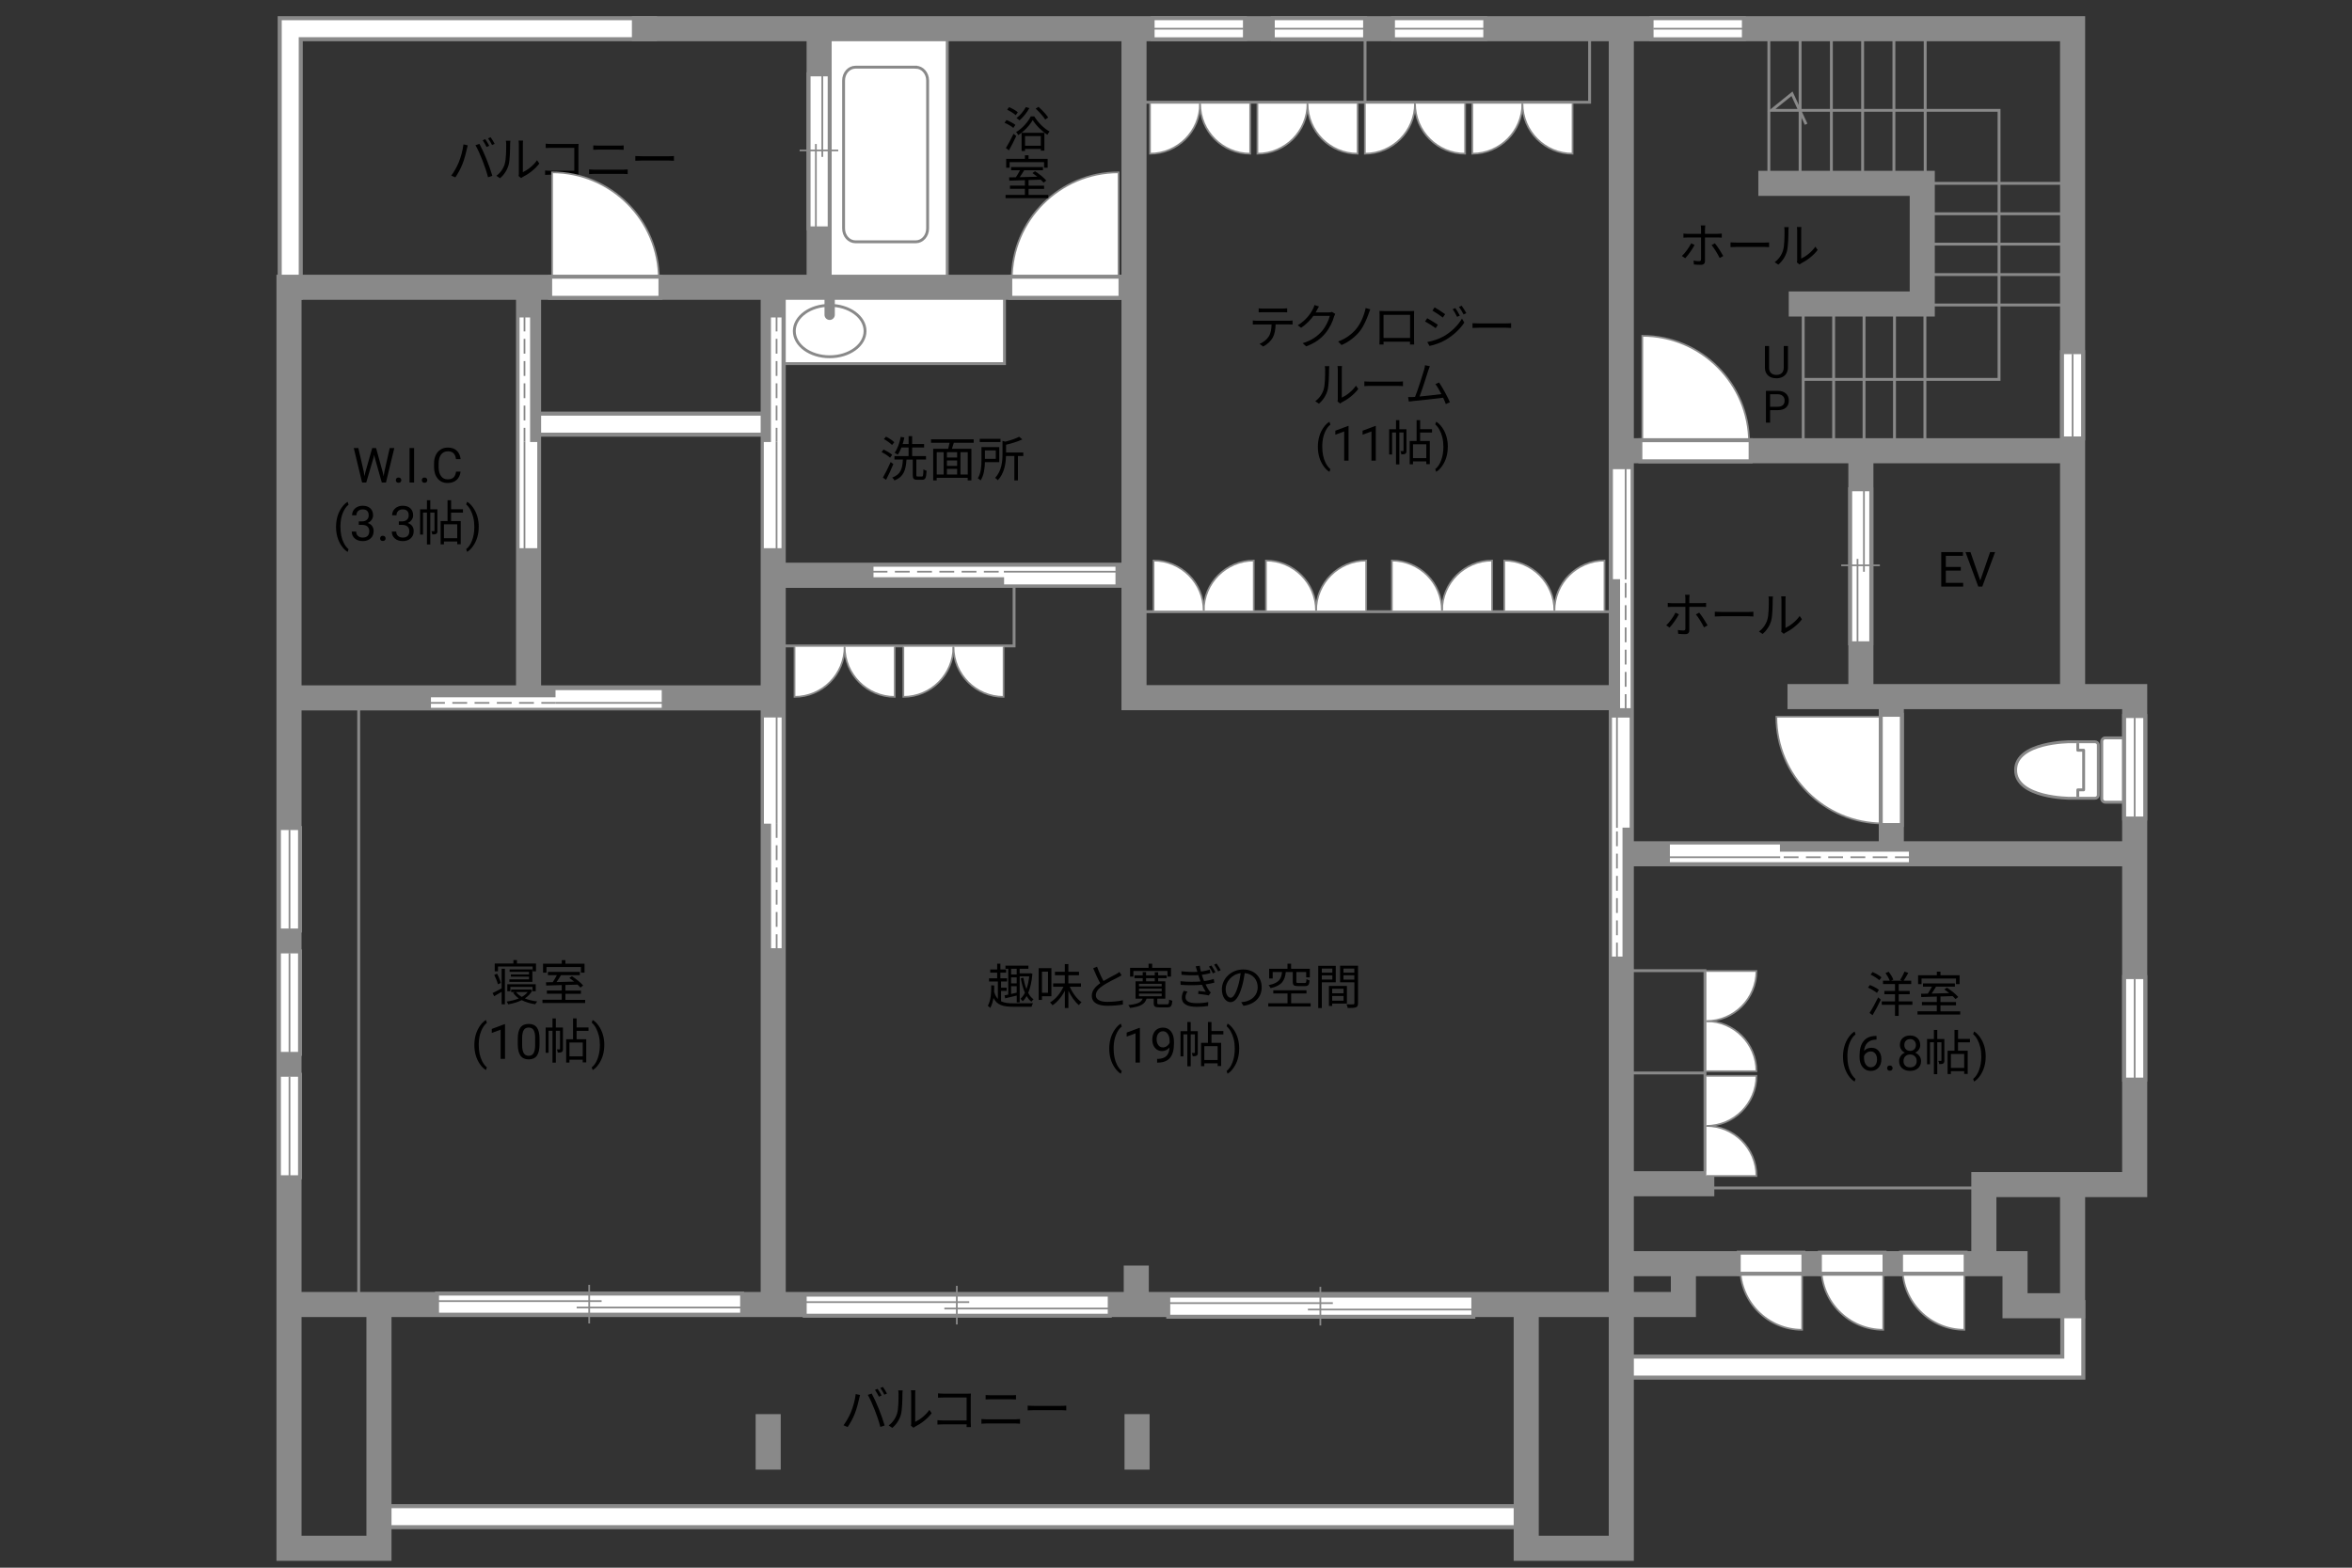 <?xml version="1.0" encoding="UTF-8"?>
<svg id="adrama-K" xmlns="http://www.w3.org/2000/svg" viewBox="0 0 630 420">
  <rect x="0" y="0" width="630" height="420" fill="#333333" stroke="none"/>
  <defs>
    <style>
      .cls-1, .cls-2, .cls-3, .cls-4, .cls-5, .cls-6, .cls-7, .cls-8, .cls-9, .cls-10 {
        fill: none;
      }

      .cls-11, .cls-12 {
        fill: #fff;
      }

      .cls-13, .cls-14 {
        fill: #898989;
      }

      .cls-2 {
        stroke-width: 6.72px;
      }

      .cls-2, .cls-3, .cls-4, .cls-5, .cls-6, .cls-7, .cls-8, .cls-12, .cls-14 {
        stroke: #898989;
      }

      .cls-2, .cls-4, .cls-5, .cls-7, .cls-9, .cls-10 {
        stroke-linecap: square;
      }

      .cls-3, .cls-4, .cls-7 {
        stroke-width: .77px;
      }

      .cls-5 {
        stroke-width: .77px;
      }

      .cls-6, .cls-8, .cls-12, .cls-14 {
        stroke-width: .46px;
      }

      .cls-7 {
        stroke-linejoin: round;
      }

      .cls-8 {
        stroke-dasharray: 0 0 3.97 1.99;
      }

      .cls-9 {
        stroke-width: 4.55px;
      }

      .cls-9, .cls-10 {
        stroke: #fff;
      }

      .cls-10 {
        stroke-width: 4.59px;
      }
    </style>
  </defs>
  <polyline class="cls-2" points="436.65 366.26 555.22 366.26 555.22 351.66"/>
  <polyline class="cls-9" points="436.65 366.26 555.22 366.26 555.22 351.66"/>
  <line class="cls-2" x1="103.32" y1="406.33" x2="407.11" y2="406.33"/>
  <line class="cls-9" x1="103.32" y1="406.33" x2="407.11" y2="406.33"/>
  <line class="cls-2" x1="204.74" y1="113.63" x2="143.28" y2="113.63"/>
  <line class="cls-9" x1="204.74" y1="113.63" x2="143.28" y2="113.63"/>
  <polyline class="cls-2" points="77.74 76.96 77.74 7.69 172.62 7.69"/>
  <polyline class="cls-9" points="77.74 76.96 77.74 7.69 172.62 7.69"/>
  <polyline class="cls-5" points="483.4 101.64 535.46 101.64 535.46 29.56 474.5 29.56 480 25.12 483.62 32.93"/>
  <line class="cls-5" x1="553.46" y1="49.12" x2="516.11" y2="49.12"/>
  <line class="cls-5" x1="553.46" y1="57.27" x2="516.11" y2="57.27"/>
  <line class="cls-5" x1="553.46" y1="65.41" x2="516.11" y2="65.41"/>
  <line class="cls-5" x1="553.46" y1="73.56" x2="516.11" y2="73.56"/>
  <line class="cls-5" x1="553.46" y1="81.71" x2="516.11" y2="81.71"/>
  <line class="cls-5" x1="515.6" y1="83.41" x2="515.6" y2="119.06"/>
  <line class="cls-5" x1="507.45" y1="83.41" x2="507.45" y2="119.06"/>
  <line class="cls-5" x1="499.3" y1="83.41" x2="499.3" y2="119.06"/>
  <line class="cls-5" x1="491.15" y1="83.41" x2="491.15" y2="119.06"/>
  <line class="cls-5" x1="483" y1="83.41" x2="483" y2="119.06"/>
  <line class="cls-5" x1="473.8" y1="9.28" x2="473.8" y2="48.44"/>
  <line class="cls-5" x1="482.17" y1="9.28" x2="482.17" y2="48.44"/>
  <line class="cls-5" x1="490.55" y1="9.28" x2="490.55" y2="48.44"/>
  <line class="cls-5" x1="498.92" y1="9.28" x2="498.92" y2="48.44"/>
  <line class="cls-5" x1="507.3" y1="9.28" x2="507.3" y2="48.44"/>
  <line class="cls-5" x1="515.68" y1="9.28" x2="515.68" y2="48.44"/>
  <line class="cls-5" x1="365.64" y1="10.86" x2="365.64" y2="27.16"/>
  <rect class="cls-5" x="302.87" y="9.73" width="122.92" height="17.66"/>
  <rect class="cls-5" x="304.91" y="163.88" width="129.03" height="22.07"/>
  <rect class="cls-5" x="207.45" y="157.09" width="64.18" height="15.96"/>
  <rect class="cls-5" x="76.73" y="186.97" width="19.35" height="161.97"/>
  <line class="cls-5" x1="435.86" y1="287.46" x2="456.46" y2="287.46"/>
  <rect class="cls-5" x="435.18" y="260.05" width="21.51" height="55.23"/>
  <rect class="cls-5" x="435.86" y="318.27" width="94.4" height="20.15"/>
  <g>
    <path d="m502.75,266.01c-.52-.44-1.55-1.04-2.39-1.42l.52-.7c.83.33,1.88.88,2.4,1.31l-.53.81Zm-1.98,5.36c.66-1,1.6-2.69,2.31-4.16l.71.61c-.64,1.37-1.5,2.98-2.21,4.17l-.82-.62Zm.81-10.95c.83.35,1.86.94,2.38,1.42l-.57.77c-.49-.47-1.51-1.11-2.34-1.5l.53-.69Zm10.66,8.78h-3.67v2.98h-.98v-2.98h-3.55v-.92h3.55v-1.91h-2.85v-.88h2.85v-1.85h-3.22v-.91h1.81c-.22-.58-.69-1.43-1.13-2.04l.86-.35c.49.64,1.03,1.52,1.23,2.11l-.62.29h2.98l-.53-.2c.39-.61.9-1.56,1.17-2.24l1.01.34c-.39.73-.86,1.53-1.25,2.09h2.03v.91h-3.35v1.85h2.95v.88h-2.95v1.91h3.67v.92Z"/>
    <path d="m525.06,270.93v.87h-11.44v-.87h5.17v-1.62h-3.99v-.86h3.99v-1.46c-1.57.05-3.03.09-4.17.13l-.05-.88c.53-.01,1.14-.01,1.81-.03.38-.56.79-1.27,1.1-1.88h-2.39v-.86h8.54v.86h-5.04c-.36.61-.79,1.29-1.2,1.86,1.46-.04,3.09-.08,4.72-.13-.43-.35-.88-.69-1.3-.97l.69-.48c1.09.69,2.41,1.74,3.02,2.5l-.73.55c-.2-.23-.46-.51-.77-.79-1.08.04-2.18.08-3.25.1v1.5h4.16v.86h-4.16v1.62h5.29Zm-10.36-7.27h-.92v-2.39h5.02v-.96h.97v.96h5.12v2.39h-.96v-1.5h-9.23v1.5Z"/>
    <path d="m493.66,283.03c0-.96.13-1.87.38-2.75.26-.88.64-1.68,1.15-2.4.51-.72,1.03-1.23,1.58-1.52l.24.77c-.62.47-1.12,1.2-1.52,2.17-.4.97-.61,2.06-.65,3.27v.54c0,1.63.29,3.05.89,4.25.36.72.79,1.28,1.28,1.69l-.24.72c-.56-.31-1.1-.84-1.61-1.57-1-1.44-1.5-3.16-1.5-5.16Z"/>
    <path d="m502.64,277.53v1h-.22c-.91.02-1.64.29-2.18.81-.54.52-.85,1.26-.94,2.21.49-.56,1.15-.84,1.99-.84s1.45.28,1.93.85c.48.57.72,1.3.72,2.2,0,.95-.26,1.71-.78,2.29s-1.21.86-2.09.86-1.6-.34-2.15-1.02c-.55-.68-.83-1.55-.83-2.62v-.45c0-1.7.36-3,1.09-3.9s1.81-1.36,3.24-1.38h.21Zm-1.54,4.16c-.4,0-.77.12-1.11.36-.34.24-.57.54-.7.91v.43c0,.76.17,1.38.51,1.84.34.47.77.7,1.28.7s.95-.19,1.25-.58c.3-.39.45-.9.45-1.53s-.15-1.15-.46-1.54c-.31-.39-.71-.59-1.22-.59Z"/>
    <path d="m505.48,286.17c0-.2.06-.37.18-.51.12-.13.3-.2.54-.2s.42.07.55.2c.12.14.19.3.19.51s-.06.36-.19.49c-.12.13-.31.2-.55.2s-.42-.07-.54-.2c-.12-.13-.18-.29-.18-.49Z"/>
    <path d="m514.36,279.95c0,.46-.12.87-.37,1.23-.24.36-.57.64-.99.84.48.21.86.51,1.15.91.28.4.42.85.42,1.35,0,.8-.27,1.44-.81,1.91-.54.47-1.25.71-2.13.71s-1.6-.24-2.14-.71c-.54-.48-.8-1.11-.8-1.91,0-.5.14-.95.41-1.35.27-.4.65-.71,1.13-.91-.41-.2-.73-.48-.97-.84-.24-.36-.36-.77-.36-1.22,0-.78.25-1.4.75-1.85s1.16-.69,1.97-.69,1.47.23,1.97.69c.5.46.75,1.07.75,1.85Zm-.96,4.31c0-.52-.16-.94-.49-1.26-.33-.33-.76-.49-1.29-.49s-.95.16-1.27.48c-.32.32-.48.75-.48,1.27s.16.94.47,1.24c.31.3.74.45,1.3.45s.98-.15,1.29-.45c.31-.3.47-.71.47-1.24Zm-1.76-5.88c-.46,0-.83.14-1.12.43s-.43.67-.43,1.16.14.85.42,1.14.66.43,1.13.43.84-.14,1.13-.43.42-.67.42-1.14-.15-.85-.44-1.15c-.29-.3-.66-.44-1.11-.44Z"/>
    <path d="m520.82,284.1c0,.39-.05.65-.3.81-.25.16-.58.18-1.08.18-.03-.25-.13-.62-.25-.87.35.01.61.01.71,0,.1,0,.13-.03.13-.13v-4.86h-1.12v8.55h-.9v-8.55h-1.05v5.9h-.78v-6.77h1.83v-2.44h.9v2.44h1.9v5.75Zm3.65-4.85v2.25h2.59v6.21h-.94v-.73h-3.56v.77h-.88v-6.25h1.85v-5.58h.95v2.42h3.19v.91h-3.19Zm1.65,3.13h-3.56v3.72h3.56v-3.72Z"/>
    <path d="m531.88,283.09c0,.94-.12,1.85-.37,2.71-.25.87-.63,1.66-1.14,2.4-.51.73-1.04,1.25-1.6,1.56l-.25-.72c.65-.5,1.18-1.27,1.57-2.33s.6-2.22.61-3.5v-.2c0-.89-.09-1.71-.28-2.48-.19-.76-.45-1.45-.78-2.05-.33-.6-.71-1.08-1.12-1.42l.25-.72c.56.31,1.09.83,1.6,1.55s.88,1.52,1.14,2.39c.25.87.38,1.8.38,2.8Z"/>
  </g>
  <g>
    <path d="m268.15,268.25c.83.43,1.92.55,3.35.55.6,0,4.43,0,5.21-.03-.16.23-.34.66-.4.95h-4.81c-2.83,0-4.42-.44-5.39-2.35-.16.95-.43,1.87-.88,2.67-.14-.2-.46-.47-.64-.56.87-1.57.95-3.77.91-5.5l.81.04c.01.55.01,1.12-.03,1.69.26.84.58,1.47,1.01,1.92v-4.67h-2.37v-.86h2.18v-1.52h-1.86v-.85h1.86v-1.55h.86v1.55h1.53v.85h-1.53v1.52h1.78v.86h-1.6v1.65h1.5v.86h-1.5v2.78Zm1.9-8.7h-.73v-.84h6.15v.84h-2.35v1.22h2.77l.16-.03.49.16c-.19,2.09-.57,3.8-1.13,5.11.39.73.86,1.31,1.42,1.72-.18.14-.44.43-.57.65-.48-.39-.9-.91-1.26-1.52-.33.57-.68,1.04-1.08,1.4-.12-.19-.39-.53-.57-.68.46-.42.85-.96,1.18-1.62-.49-1.12-.86-2.46-1.09-3.87l.68-.14c.18,1.09.46,2.13.82,3.05.35-.96.6-2.11.74-3.43h-2.55v6.97h-.79v-1.82c-1.11.27-2.21.55-3.09.74l-.18-.79c.3-.07.64-.13,1-.21v-6.9Zm2.28,0h-1.5v1.53h1.5v-1.53Zm0,2.3h-1.5v1.61h1.5v-1.61Zm0,4.1v-1.73h-1.5v2.07l1.5-.34Z"/>
    <path d="m279.1,266.9v1h-.88v-8.53h3.41v7.53h-2.52Zm0-6.59v5.66h1.62v-5.66h-1.62Zm7.45,4.06c.73,1.65,1.94,3.3,3.15,4.13-.22.18-.55.55-.7.79-1.05-.84-2.08-2.31-2.82-3.87v4.64h-.95v-4.63c-.84,1.64-2.04,3.07-3.3,3.89-.16-.23-.44-.57-.68-.75,1.44-.81,2.81-2.47,3.6-4.2h-2.76v-.92h3.13v-2.18h-2.64v-.92h2.64v-2.07h.95v2.07h2.85v.92h-2.85v2.18h3.38v.92h-3Z"/>
    <path d="m295.59,262.82c1.22-.74,2.63-1.43,3.34-1.82.38-.22.65-.39.92-.61l.57.92c-.3.18-.62.35-1,.55-.88.46-2.68,1.31-3.95,2.16-1.21.78-1.94,1.64-1.94,2.63,0,1.08,1.03,1.76,3.08,1.76,1.42,0,3.15-.18,4.16-.44v1.16c-.99.17-2.48.33-4.11.33-2.44,0-4.21-.73-4.21-2.68,0-1.34.86-2.39,2.25-3.37-.6-1.07-1.29-2.59-1.88-4l1.03-.43c.52,1.43,1.17,2.83,1.74,3.86Z"/>
    <path d="m312.57,269.08c.47,0,.55-.14.6-1.29.21.14.58.27.84.31-.1,1.46-.39,1.79-1.35,1.79h-2.11c-1.21,0-1.52-.25-1.52-1.16v-1.17h-1.91c-.47,1.43-1.57,2.11-4.43,2.48-.08-.22-.3-.6-.47-.78,2.51-.25,3.46-.71,3.85-1.7h-1.91v-4.65h1.92v-.84h-2.21v-.77h2.21v-.86h.9v.86h2.33v-.84h.91v.84h2.29v.77h-2.29v.84h1.92v4.65h-2.15v1.17c0,.3.09.34.66.34h1.91Zm-8.97-7.44h-.9v-2.35h4.95v-1.11h.97v1.11h5.04v2.35h-.94v-1.51h-9.14v1.51Zm1.49,2.61h6.08v-.68h-6.08v.68Zm0,1.31h6.08v-.69h-6.08v.69Zm0,1.34h6.08v-.7h-6.08v.7Zm1.89-3.99h2.33v-.84h-2.33v.84Z"/>
    <path d="m320.27,258.88l1.1-.14c.05.49.17,1.01.31,1.55.91-.12,1.74-.3,2.39-.52l.14.95c-.62.17-1.42.34-2.29.44.1.33.21.64.3.91.09.25.18.51.3.77,1.07-.13,1.98-.36,2.59-.56l.16.98c-.62.17-1.44.34-2.35.47.26.56.57,1.12.91,1.61.14.21.3.38.49.56l-.55.79c-.73-.19-1.94-.31-2.83-.42l.08-.78c.7.06,1.53.16,1.95.21-.39-.6-.73-1.24-1.01-1.86-1.57.14-3.71.16-5.72.01l-.05-.97c1.96.21,3.93.19,5.39.06-.09-.23-.18-.46-.26-.68-.13-.36-.23-.7-.34-1.01-1.26.09-2.86.05-4.49-.09l-.05-.95c1.56.18,3.04.23,4.28.16-.03-.1-.07-.22-.09-.32-.1-.39-.22-.79-.36-1.16Zm-2.73,8.27c0,1.07.95,1.61,2.99,1.61,1.21,0,2.16-.09,3.11-.29l-.05,1.04c-.91.14-1.92.23-3.04.23-2.55,0-3.98-.77-3.99-2.43-.01-.74.22-1.29.51-1.86l1.01.21c-.31.46-.53.9-.53,1.48Zm8.02-6.68l-.68.31c-.3-.64-.66-1.29-1.05-1.83l.65-.29c.31.43.79,1.24,1.08,1.81Zm1.42-.55l-.68.33c-.31-.62-.69-1.27-1.09-1.81l.65-.3c.31.42.82,1.21,1.12,1.78Z"/>
    <path d="m333.07,269.47l-.61-.96c.42-.04.82-.1,1.12-.17,1.66-.38,3.3-1.61,3.3-3.86,0-1.96-1.26-3.59-3.47-3.77-.17,1.21-.42,2.54-.78,3.74-.79,2.68-1.82,4.04-3.03,4.04s-2.31-1.33-2.31-3.47c0-2.82,2.51-5.29,5.68-5.29s4.98,2.15,4.98,4.78-1.79,4.55-4.88,4.95Zm-3.43-2.17c.61,0,1.3-.87,1.96-3.07.33-1.08.58-2.31.73-3.51-2.5.31-4.03,2.44-4.03,4.21,0,1.64.75,2.37,1.34,2.37Z"/>
    <path d="m351.07,268.78v.88h-11.36v-.88h5.16v-2.61h-3.81v-.87h8.89v.87h-4.11v2.61h5.23Zm-6.66-8.37c-.26,2.3-1.03,3.64-4.08,4.33-.09-.23-.34-.61-.53-.81,2.78-.55,3.39-1.62,3.61-3.52h-2.51v1.73h-.95v-2.6h4.91v-1.35h.97v1.35h5.02v2.31h-.98v-1.44h-2.63v2.57c0,.32.08.38.56.38h1.66c.38,0,.46-.14.49-1.05.18.14.58.29.83.35-.09,1.22-.36,1.53-1.24,1.53h-1.86c-1.13,0-1.4-.25-1.4-1.21v-2.57h-1.9Z"/>
    <path d="m354.06,263.18v6.89h-.96v-11.32h4.69v4.43h-3.73Zm0-3.68v1.08h2.81v-1.08h-2.81Zm2.81,2.94v-1.14h-2.81v1.14h2.81Zm-.04,6.42v.65h-.87v-5.36h4.82v4.71h-3.95Zm0-3.95v1.2h3.05v-1.2h-3.05Zm3.05,3.18v-1.26h-3.05v1.26h3.05Zm3.87.69c0,.61-.14.94-.57,1.1-.42.16-1.11.17-2.18.17-.04-.27-.2-.73-.34-.99.79.04,1.59.03,1.82.01.22,0,.3-.08.3-.31v-5.58h-3.83v-4.45h4.81v10.04Zm-3.89-9.28v1.08h2.91v-1.08h-2.91Zm2.91,2.95v-1.16h-2.91v1.16h2.91Z"/>
    <path d="m297.12,280.92c0-.96.13-1.88.38-2.75.26-.88.64-1.68,1.15-2.4.51-.72,1.03-1.23,1.58-1.52l.24.77c-.62.47-1.12,1.2-1.52,2.17-.4.97-.61,2.06-.65,3.27v.54c0,1.63.29,3.05.89,4.25.36.72.79,1.28,1.28,1.69l-.24.72c-.56-.31-1.1-.84-1.61-1.57-1-1.44-1.5-3.16-1.5-5.16Z"/>
    <path d="m305.34,284.67h-1.18v-7.83l-2.37.87v-1.07l3.36-1.26h.18v9.29Z"/>
    <path d="m313.28,280.61c-.25.29-.54.53-.88.71s-.71.27-1.12.27c-.53,0-1-.13-1.39-.39-.4-.26-.7-.63-.92-1.11-.22-.48-.32-1-.32-1.58,0-.62.12-1.17.35-1.67.23-.5.57-.87,1-1.14.43-.26.94-.39,1.51-.39.91,0,1.63.34,2.16,1.03.53.68.79,1.62.79,2.8v.34c0,1.8-.36,3.11-1.07,3.94-.71.83-1.78,1.25-3.22,1.27h-.23v-1h.25c.97-.02,1.71-.27,2.23-.76.52-.49.8-1.26.85-2.32Zm-1.81,0c.39,0,.76-.12,1.09-.36.33-.24.58-.54.73-.9v-.47c0-.77-.17-1.4-.5-1.88-.33-.48-.76-.72-1.27-.72s-.93.2-1.24.59c-.31.4-.47.92-.47,1.56s.15,1.15.45,1.56c.3.41.71.61,1.21.61Z"/>
    <path d="m320.85,281.99c0,.39-.05.65-.3.81-.25.16-.58.18-1.08.18-.03-.25-.13-.62-.25-.87.35.01.61.01.71,0,.1,0,.13-.03.13-.13v-4.86h-1.12v8.55h-.9v-8.55h-1.05v5.9h-.78v-6.77h1.83v-2.44h.9v2.44h1.9v5.75Zm3.65-4.85v2.25h2.59v6.21h-.94v-.73h-3.56v.77h-.88v-6.25h1.85v-5.58h.95v2.42h3.18v.91h-3.18Zm1.65,3.13h-3.56v3.72h3.56v-3.72Z"/>
    <path d="m331.92,280.98c0,.94-.12,1.85-.37,2.71-.25.87-.63,1.67-1.14,2.4-.51.73-1.04,1.25-1.6,1.56l-.25-.72c.65-.5,1.18-1.28,1.57-2.33.4-1.05.6-2.22.61-3.5v-.2c0-.89-.09-1.71-.28-2.48-.19-.76-.45-1.45-.78-2.05-.33-.61-.71-1.08-1.12-1.42l.25-.72c.56.31,1.09.83,1.6,1.55s.88,1.52,1.14,2.39c.25.87.38,1.8.38,2.8Z"/>
  </g>
  <g>
    <path d="m336.7,85.93h8.52c.27,0,.7-.01,1.01-.07v1.08c-.29-.01-.7-.03-1.01-.03h-3.54c-.04,1.4-.25,2.59-.77,3.55-.47.87-1.46,1.81-2.56,2.38l-.96-.71c1.01-.42,1.95-1.17,2.46-1.99.57-.91.71-2,.75-3.22h-3.9c-.39,0-.77,0-1.13.03v-1.08c.36.04.73.07,1.13.07Zm1.6-3.25h5.27c.36,0,.83-.03,1.21-.08v1.08c-.38-.03-.83-.04-1.21-.04h-5.25c-.43,0-.86.01-1.18.04v-1.08c.36.04.75.08,1.17.08Z"/>
    <path d="m352.72,83.14c-.09.18-.2.36-.31.55h3.52c.35,0,.64-.04.85-.13l.87.53c-.1.18-.23.48-.3.69-.35,1.31-1.16,3.07-2.31,4.47-1.18,1.44-2.73,2.64-5.17,3.54l-.94-.85c2.38-.7,4-1.89,5.19-3.26,1.01-1.2,1.81-2.87,2.08-4.06h-4.39c-.79,1.09-1.88,2.25-3.3,3.2l-.9-.68c2.24-1.34,3.52-3.22,4.08-4.39.13-.22.33-.69.4-1.03l1.21.39c-.22.34-.46.78-.57,1.03Z"/>
    <path d="m366.62,84c-.51,1.42-1.29,3.33-2.38,4.73-1.18,1.5-3.04,2.94-4.9,3.71l-.91-.95c1.94-.68,3.73-1.98,4.91-3.45,1.21-1.51,2.08-3.64,2.46-5.51l1.24.34c-.16.34-.31.81-.42,1.13Z"/>
    <path d="m370.67,83.34h6.98c.29,0,.75,0,1.14-.03-.03.33-.03.69-.03,1.01v6.41c0,.42.01,1.43.03,1.57h-1.12c0-.09.01-.4.01-.75h-7.1c.01.34.01.65.03.75h-1.12c.01-.17.04-1.13.04-1.59v-6.4c0-.3,0-.7-.03-1.01.51.01.86.03,1.16.03Zm-.08,7.2h7.11v-6.18h-7.11v6.18Z"/>
    <path d="m385.15,87.01l-.59.91c-.65-.47-2.05-1.38-2.85-1.78l.58-.88c.77.42,2.29,1.35,2.85,1.75Zm1.52,3.11c2.16-1.24,3.87-2.94,4.93-4.77l.62,1.08c-1.13,1.74-2.93,3.42-5.01,4.64-1.3.77-3.09,1.37-4.3,1.61l-.6-1.05c1.42-.25,3.04-.77,4.36-1.51Zm.42-5.95l-.61.9c-.62-.48-2.04-1.42-2.79-1.86l.58-.87c.77.43,2.26,1.43,2.82,1.83Zm3.94.38l-.74.34c-.33-.68-.75-1.46-1.18-2.05l.71-.3c.33.47.91,1.4,1.21,2.02Zm1.74-.65l-.74.34c-.35-.69-.79-1.43-1.24-2.02l.73-.31c.35.46.92,1.39,1.25,1.99Z"/>
    <path d="m396.24,86.65h7.12c.65,0,1.12-.04,1.4-.06v1.27c-.26-.01-.81-.06-1.39-.06h-7.14c-.71,0-1.4.03-1.81.06v-1.27c.39.03,1.08.06,1.81.06Z"/>
    <path d="m354.56,104.28c.38-1.18.39-3.78.39-5.23,0-.39-.04-.68-.09-.95h1.2c-.01.16-.07.55-.07.94,0,1.44-.05,4.23-.4,5.53-.39,1.39-1.22,2.67-2.31,3.58l-.97-.66c1.09-.78,1.87-1.94,2.26-3.2Zm3.78,2.54v-7.79c0-.49-.07-.87-.08-.96h1.2c-.01.09-.05.47-.05.96v7.5c1.2-.55,2.79-1.73,3.8-3.2l.61.88c-1.12,1.52-2.92,2.86-4.43,3.6-.21.12-.35.22-.44.3l-.69-.57c.05-.21.09-.47.09-.73Z"/>
    <path d="m367.27,102.25h7.12c.65,0,1.12-.04,1.4-.07v1.27c-.26-.01-.81-.07-1.39-.07h-7.14c-.71,0-1.4.03-1.81.07v-1.27c.39.03,1.08.07,1.81.07Z"/>
    <path d="m382.55,99.33c-.38,1.22-1.66,5.21-2.31,6.9,1.91-.18,4.41-.46,5.84-.65-.52-1.03-1.1-2.04-1.59-2.67l.98-.44c.92,1.34,2.34,3.95,2.89,5.29l-1.09.49c-.17-.47-.42-1.07-.72-1.7-2,.26-6.36.74-8.1.9-.33.03-.7.09-1.08.14l-.2-1.21c.39.01.83,0,1.21-.01.2-.01.42-.03.65-.04.73-1.79,2.05-5.95,2.42-7.23.16-.6.21-.91.25-1.25l1.3.26c-.13.32-.27.66-.44,1.21Z"/>
    <path d="m353,119.67c0-.96.13-1.87.38-2.75s.64-1.68,1.15-2.4,1.03-1.23,1.58-1.52l.24.77c-.62.47-1.12,1.2-1.52,2.17s-.61,2.06-.65,3.27v.54c0,1.63.29,3.05.89,4.25.36.72.79,1.28,1.28,1.69l-.24.72c-.56-.31-1.1-.84-1.61-1.57-1-1.44-1.5-3.16-1.5-5.16Z"/>
    <path d="m361.23,123.42h-1.18v-7.83l-2.37.87v-1.07l3.36-1.26h.18v9.29Z"/>
    <path d="m368.53,123.42h-1.18v-7.83l-2.37.87v-1.07l3.36-1.26h.18v9.29Z"/>
    <path d="m376.74,120.74c0,.39-.05.65-.3.81s-.58.18-1.08.18c-.03-.25-.13-.62-.25-.87.35.01.61.01.71,0,.1,0,.13-.03.13-.13v-4.86h-1.12v8.55h-.9v-8.55h-1.05v5.9h-.78v-6.77h1.83v-2.44h.9v2.44h1.9v5.75Zm3.65-4.85v2.25h2.59v6.21h-.94v-.73h-3.56v.77h-.88v-6.25h1.85v-5.58h.95v2.42h3.18v.91h-3.18Zm1.65,3.13h-3.56v3.72h3.56v-3.72Z"/>
    <path d="m387.8,119.73c0,.94-.12,1.85-.37,2.71-.25.87-.63,1.66-1.14,2.4s-1.04,1.25-1.6,1.56l-.25-.72c.65-.5,1.18-1.27,1.57-2.33.4-1.05.6-2.22.61-3.5v-.2c0-.89-.09-1.71-.28-2.48-.19-.76-.45-1.45-.78-2.05s-.71-1.08-1.12-1.42l.25-.72c.56.31,1.09.83,1.6,1.55s.88,1.52,1.14,2.39.38,1.8.38,2.8Z"/>
  </g>
  <g>
    <path d="m134.37,259.55h.87v9.52h-.87v-3.35c-.69.4-1.39.81-2,1.17l-.43-.84c.62-.29,1.52-.78,2.43-1.26v-5.23Zm-1.01,4.16c-.14-.68-.57-1.74-.97-2.52l.75-.33c.43.79.84,1.81,1.01,2.48l-.79.36Zm.03-3.47h-.87v-2.11h5v-.92h.95v.92h5.1v2.11h-.9v-1.3h-9.28v1.3Zm9.2,5.07c-.44.9-1.14,1.61-2,2.17.96.4,2.11.69,3.31.82-.19.2-.43.55-.52.75-1.35-.18-2.59-.56-3.63-1.1-1.09.55-2.35.91-3.63,1.12-.08-.21-.26-.55-.4-.74,1.13-.16,2.26-.43,3.25-.84-.62-.43-1.14-.94-1.52-1.52l.52-.18h-1.05v-.68h4.98l.16-.04.53.25Zm.05.25v-1.16h-5.93v1.16h-.83v-1.86h7.62v1.86h-.86Zm-.94-3.17v-.73h-4.86v-.6h4.86v-.69h-5.2v-.65h6.1v3.33h-6.16v-.66h5.27Zm-3.46,3.39c.38.49.9.94,1.53,1.3.64-.35,1.17-.78,1.57-1.3h-3.11Z"/>
    <path d="m156.74,267.85v.87h-11.44v-.87h5.17v-1.62h-3.99v-.86h3.99v-1.46c-1.57.05-3.03.09-4.17.13l-.05-.88c.53-.01,1.14-.01,1.81-.03.38-.56.79-1.27,1.1-1.88h-2.39v-.86h8.54v.86h-5.04c-.36.61-.79,1.29-1.2,1.86,1.46-.04,3.09-.08,4.72-.13-.43-.35-.88-.69-1.3-.97l.69-.48c1.09.69,2.41,1.74,3.02,2.5l-.73.55c-.2-.23-.46-.51-.77-.79-1.08.04-2.18.08-3.25.1v1.5h4.16v.86h-4.16v1.62h5.29Zm-10.36-7.27h-.92v-2.39h5.02v-.96h.97v.96h5.12v2.39h-.96v-1.5h-9.23v1.5Z"/>
    <path d="m127.06,279.94c0-.96.13-1.87.38-2.75.26-.88.64-1.68,1.15-2.4.51-.72,1.04-1.23,1.58-1.52l.24.77c-.62.47-1.12,1.2-1.52,2.17-.4.97-.61,2.06-.65,3.27v.54c0,1.63.29,3.05.89,4.25.36.72.79,1.28,1.28,1.69l-.24.72c-.56-.31-1.1-.84-1.61-1.57-1-1.44-1.5-3.16-1.5-5.16Z"/>
    <path d="m135.28,283.69h-1.18v-7.83l-2.37.87v-1.07l3.36-1.26h.18v9.29Z"/>
    <path d="m144.52,279.75c0,1.38-.23,2.4-.7,3.07-.47.67-1.2,1-2.2,1s-1.72-.33-2.19-.98c-.47-.65-.72-1.63-.74-2.93v-1.57c0-1.36.23-2.37.7-3.03s1.21-.99,2.21-.99,1.73.32,2.2.96.71,1.62.72,2.95v1.52Zm-1.17-1.61c0-1-.14-1.72-.42-2.17-.28-.46-.72-.68-1.33-.68s-1.04.23-1.31.68c-.28.45-.42,1.15-.43,2.09v1.88c0,1,.15,1.74.43,2.21.29.48.73.71,1.32.71s1.01-.22,1.29-.67c.28-.45.43-1.16.44-2.12v-1.92Z"/>
    <path d="m150.79,281.02c0,.39-.05.65-.3.81-.25.16-.58.18-1.08.18-.03-.25-.13-.62-.25-.87.35.01.61.01.72,0,.1,0,.13-.03.13-.13v-4.86h-1.12v8.55h-.9v-8.55h-1.05v5.9h-.78v-6.77h1.83v-2.44h.9v2.44h1.9v5.75Zm3.65-4.85v2.25h2.59v6.21h-.94v-.73h-3.56v.77h-.88v-6.25h1.85v-5.58h.95v2.42h3.19v.91h-3.19Zm1.65,3.13h-3.56v3.72h3.56v-3.72Z"/>
    <path d="m161.86,280.01c0,.94-.12,1.85-.37,2.71-.25.87-.63,1.66-1.14,2.4-.51.73-1.04,1.25-1.6,1.56l-.25-.72c.65-.5,1.18-1.27,1.57-2.33s.6-2.22.61-3.5v-.2c0-.89-.09-1.71-.28-2.48-.19-.76-.45-1.45-.78-2.05-.33-.6-.71-1.08-1.12-1.42l.25-.72c.56.31,1.09.83,1.6,1.55.51.72.88,1.52,1.14,2.39.25.87.38,1.8.38,2.8Z"/>
  </g>
  <g>
    <path d="m238.42,122.63c-.48-.47-1.47-1.11-2.28-1.51l.53-.69c.79.38,1.81.96,2.31,1.42l-.57.78Zm.87,1.7c-.55,1.36-1.3,2.99-1.94,4.21l-.86-.58c.6-1.03,1.46-2.73,2.09-4.19l.7.56Zm-.35-5.11c-.46-.49-1.4-1.16-2.18-1.59l.57-.65c.78.39,1.74,1.01,2.21,1.5l-.6.74Zm7.98,8.45c.33,0,.39-.27.43-1.95.21.17.58.34.84.4-.09,1.91-.31,2.42-1.18,2.42h-1.31c-.96,0-1.21-.29-1.21-1.29v-4.13h-1.68c-.18,2.77-.69,4.58-3.22,5.6-.1-.23-.38-.6-.6-.77,2.33-.86,2.72-2.42,2.86-4.84h-2.26v-.92h3.78v-2.31h-1.9c-.3.74-.62,1.42-1,1.94-.19-.14-.61-.42-.84-.52.78-1.03,1.33-2.64,1.64-4.26l.96.18c-.12.6-.26,1.18-.44,1.74h1.59v-2.12h.95v2.12h3.2v.92h-3.2v2.31h3.71v.92h-2.59v4.12c0,.36.05.43.38.43h1.1Z"/>
    <path d="m255.49,118.62c-.16.55-.34,1.13-.51,1.62h5.21v8.46h-.98v-.69h-8.31v.69h-.94v-8.46h4.02c.14-.49.27-1.09.38-1.62h-4.98v-.92h11.43v.92h-5.33Zm-4.58,8.5h1.85v-5.98h-1.85v5.98Zm5.47-5.98h-2.74v1.43h2.74v-1.43Zm0,2.22h-2.74v1.46h2.74v-1.46Zm-2.74,3.76h2.74v-1.51h-2.74v1.51Zm5.58-5.98h-1.95v5.98h1.95v-5.98Z"/>
    <path d="m263.82,123.81c-.04,1.57-.26,3.55-1.16,4.9-.14-.16-.55-.47-.74-.58.88-1.4.97-3.38.97-4.85v-3.5h4.77v4.03h-3.85Zm4.17-5.38h-5.56v-.87h5.56v.87Zm-4.17,2.24v2.26h2.91v-2.26h-2.91Zm10.27,1.5h-1.43v6.54h-.96v-6.54h-2.24c-.05,2.03-.44,4.64-2.2,6.51-.14-.21-.48-.53-.71-.65,1.79-1.91,1.98-4.5,1.98-6.46v-3.44l.77.19c1.38-.35,2.83-.83,3.68-1.31l.86.71c-1.17.57-2.83,1.07-4.36,1.43v2.08h4.62v.94Z"/>
  </g>
  <g>
    <path d="m124.13,38.68l1.16.25c-.08.29-.18.66-.23.94-.18.82-.64,2.74-1.18,4.07-.48,1.2-1.18,2.54-1.91,3.58l-1.1-.47c.82-1.08,1.55-2.44,2-3.54.56-1.34,1.1-3.32,1.27-4.82Zm3.24.22l1.05-.35c.52.94,1.35,2.73,1.9,4.11.53,1.29,1.22,3.28,1.56,4.45l-1.16.38c-.33-1.33-.92-3.08-1.47-4.47-.52-1.34-1.31-3.15-1.89-4.11Zm3.67.17l-.7.31c-.26-.53-.7-1.31-1.05-1.81l.69-.29c.33.46.81,1.25,1.07,1.78Zm1.46-.53l-.7.31c-.29-.57-.7-1.3-1.08-1.79l.69-.29c.35.47.85,1.29,1.09,1.77Z"/>
    <path d="m135.2,43.88c.38-1.18.39-3.78.39-5.23,0-.39-.04-.68-.09-.95h1.2c-.01.16-.06.55-.06.94,0,1.44-.05,4.23-.4,5.53-.39,1.39-1.22,2.67-2.31,3.58l-.97-.66c1.09-.78,1.87-1.94,2.26-3.2Zm3.78,2.54v-7.79c0-.49-.06-.87-.08-.96h1.2c-.01.09-.05.47-.05.96v7.5c1.2-.55,2.79-1.73,3.8-3.2l.61.88c-1.12,1.52-2.93,2.86-4.43,3.6-.21.12-.35.22-.44.3l-.69-.57c.05-.21.09-.47.09-.73Z"/>
    <path d="m147.6,38.58h6.41c.31,0,.7-.01.96-.03-.01.3-.04.7-.04,1.01v6.71c0,.47.04,1.05.05,1.26h-1.17c.01-.14.01-.42.03-.73h-6.36c-.53,0-1.12.03-1.47.05v-1.18c.34.04.9.08,1.44.08h6.38v-6.14h-6.23c-.48,0-1.13.03-1.43.04v-1.16c.43.05,1,.08,1.42.08Z"/>
    <path d="m159.16,45.46h7.79c.39,0,.81-.03,1.18-.07v1.25c-.39-.04-.83-.06-1.18-.06h-7.79c-.47,0-.92.04-1.37.06v-1.25c.44.03.9.07,1.37.07Zm1.04-6.45h5.56c.47,0,.92-.01,1.29-.05v1.17c-.36-.03-.86-.04-1.29-.04h-5.56c-.46,0-.88.03-1.29.04v-1.17c.42.03.86.05,1.29.05Z"/>
    <path d="m172,41.86h7.12c.65,0,1.12-.04,1.4-.06v1.27c-.26-.01-.81-.06-1.39-.06h-7.14c-.71,0-1.4.03-1.81.06v-1.27c.39.03,1.08.06,1.81.06Z"/>
  </g>
  <g>
    <path d="m229.21,373.48l1.16.25c-.08.29-.18.66-.23.94-.18.82-.64,2.74-1.18,4.07-.48,1.2-1.18,2.54-1.91,3.58l-1.11-.47c.82-1.08,1.55-2.44,2-3.54.56-1.34,1.11-3.32,1.27-4.82Zm3.24.22l1.05-.35c.52.94,1.35,2.73,1.9,4.11.53,1.29,1.22,3.28,1.56,4.45l-1.16.38c-.32-1.33-.92-3.08-1.47-4.47-.52-1.34-1.31-3.15-1.88-4.11Zm3.67.17l-.7.31c-.26-.53-.7-1.31-1.05-1.81l.69-.29c.33.46.81,1.25,1.07,1.78Zm1.46-.53l-.7.31c-.29-.57-.7-1.3-1.08-1.79l.69-.29c.35.47.84,1.29,1.09,1.77Z"/>
    <path d="m240.29,378.68c.38-1.18.39-3.78.39-5.23,0-.39-.04-.68-.09-.95h1.2c-.01.16-.07.55-.07.94,0,1.44-.05,4.22-.4,5.53-.39,1.39-1.22,2.67-2.31,3.58l-.98-.66c1.09-.78,1.87-1.94,2.26-3.2Zm3.78,2.54v-7.79c0-.49-.07-.87-.08-.96h1.2c-.01.09-.05.47-.05.96v7.5c1.2-.55,2.79-1.73,3.8-3.2l.61.88c-1.12,1.52-2.92,2.86-4.43,3.6-.21.12-.35.22-.44.3l-.69-.57c.05-.21.09-.47.09-.73Z"/>
    <path d="m252.69,373.38h6.41c.31,0,.7-.01.96-.03-.01.3-.04.7-.04,1.01v6.71c0,.47.04,1.05.05,1.26h-1.17c.01-.14.01-.42.03-.73h-6.36c-.53,0-1.12.03-1.47.05v-1.18c.34.04.9.08,1.44.08h6.38v-6.14h-6.23c-.48,0-1.13.03-1.43.04v-1.16c.43.05,1,.08,1.42.08Z"/>
    <path d="m264.25,380.25h7.79c.39,0,.81-.03,1.18-.07v1.25c-.39-.04-.83-.07-1.18-.07h-7.79c-.47,0-.92.04-1.37.07v-1.25c.44.03.9.07,1.37.07Zm1.04-6.45h5.56c.47,0,.92-.01,1.29-.05v1.17c-.36-.03-.86-.04-1.29-.04h-5.56c-.46,0-.88.03-1.29.04v-1.17c.42.03.86.05,1.29.05Z"/>
    <path d="m277.09,376.65h7.12c.65,0,1.12-.04,1.4-.07v1.27c-.26-.01-.81-.06-1.39-.06h-7.14c-.72,0-1.4.03-1.81.06v-1.27c.39.03,1.08.07,1.81.07Z"/>
  </g>
  <g>
    <rect class="cls-1" x="209.08" y="78.47" width="60.26" height="19.22"/>
    <rect class="cls-11" x="209.36" y="79.3" width="59.7" height="18.12"/>
    <path class="cls-3" d="m269.06,79.3v18.12h-59.7v-18.12h59.7Z"/>
    <path class="cls-3" d="m231.71,88.69c0,3.8-4.23,6.89-9.48,6.89s-9.47-3.09-9.47-6.89,4.24-6.89,9.47-6.89,9.48,3.09,9.48,6.89Z"/>
    <path class="cls-13" d="m220.85,79.5v4.84c0,.77.62,1.38,1.38,1.38s1.38-.62,1.38-1.38v-4.84h-2.77Z"/>
  </g>
  <g>
    <rect class="cls-11" x="220.26" y="9.23" width="33.47" height="65.63"/>
    <rect class="cls-4" x="220.26" y="9.23" width="33.47" height="65.63"/>
    <path class="cls-4" d="m245.3,18c1.75,0,3.17,1.6,3.17,3.57v39.64c0,1.97-1.42,3.57-3.17,3.57h-16.17c-1.75,0-3.17-1.6-3.17-3.57V21.57c0-1.97,1.42-3.57,3.17-3.57h16.17Z"/>
  </g>
  <g>
    <path class="cls-11" d="m563.92,197.68h6.16c.52,0,.93.42.93.93v15.37c0,.52-.42.94-.94.94h-6.16c-.52,0-.94-.42-.94-.94v-15.36c0-.52.42-.94.94-.94Z"/>
    <path class="cls-11" d="m539.9,206.3c0-7.58,14.6-7.58,14.6-7.58h6.61c.51,0,.94.38.94.85v13.45c0,.47-.42.85-.94.85h-6.61s-14.6,0-14.6-7.58Z"/>
    <path class="cls-4" d="m563.92,197.68h6.16c.52,0,.93.42.93.93v15.37c0,.52-.42.94-.94.94h-6.16c-.52,0-.94-.42-.94-.94v-15.36c0-.52.42-.94.94-.94Z"/>
    <path class="cls-4" d="m539.9,206.3c0-7.58,14.6-7.58,14.6-7.58h6.61c.51,0,.94.38.94.85v13.45c0,.47-.42.85-.94.85h-6.61s-14.6,0-14.6-7.58Z"/>
    <polyline class="cls-7" points="556.55 199.48 556.55 200.99 558.12 200.99 558.12 211.61 556.55 211.61 556.55 213.12"/>
  </g>
  <polyline class="cls-2" points="172.62 7.69 555.16 7.69 555.16 184.26"/>
  <line class="cls-2" x1="553.46" y1="120.76" x2="435.97" y2="120.76"/>
  <polyline class="cls-2" points="434.28 10.07 434.28 414.81 408.81 414.81 408.81 352"/>
  <polyline class="cls-2" points="450.91 339.43 450.91 349.49 80.46 349.49"/>
  <polyline class="cls-2" points="101.51 351.32 101.51 414.81 77.41 414.81 77.41 76.96 302.53 76.96"/>
  <line class="cls-2" x1="219.41" y1="9.8" x2="219.41" y2="75.67"/>
  <line class="cls-2" x1="207.11" y1="78.32" x2="207.11" y2="346.9"/>
  <line class="cls-2" x1="205.42" y1="186.97" x2="79.78" y2="186.97"/>
  <line class="cls-2" x1="141.58" y1="185.96" x2="141.58" y2="79"/>
  <line class="cls-2" x1="209.15" y1="154.11" x2="300.9" y2="154.11"/>
  <polyline class="cls-2" points="303.75 8.71 303.75 186.91 432.58 186.91"/>
  <polyline class="cls-2" points="474.34 49.12 514.89 49.12 514.89 81.44 482.49 81.44"/>
  <line class="cls-2" x1="498.45" y1="123.14" x2="498.45" y2="183.58"/>
  <polyline class="cls-2" points="482.15 186.63 571.79 186.63 571.79 317.36 531.39 317.36 531.39 336.72"/>
  <polyline class="cls-2" points="555.16 319.74 555.16 349.82 539.74 349.82 539.74 338.55 436.99 338.55"/>
  <line class="cls-2" x1="569.08" y1="228.74" x2="436.31" y2="228.74"/>
  <line class="cls-2" x1="506.6" y1="226.7" x2="506.6" y2="187.99"/>
  <line class="cls-2" x1="436.54" y1="317.14" x2="455.83" y2="317.14"/>
  <line class="cls-2" x1="304.57" y1="382.22" x2="304.57" y2="390.37"/>
  <line class="cls-2" x1="205.76" y1="382.22" x2="205.76" y2="390.37"/>
  <line class="cls-2" x1="304.36" y1="346.56" x2="304.36" y2="342.42"/>
  <g>
    <path d="m97.43,126.36l.18,1.22.26-1.1,1.83-6.45h1.03l1.78,6.45.25,1.12.2-1.24,1.43-6.32h1.23l-2.24,9.24h-1.11l-1.9-6.73-.15-.7-.15.7-1.97,6.73h-1.11l-2.23-9.24h1.22l1.46,6.33Z"/>
    <path d="m106.03,128.65c0-.2.06-.37.18-.51.12-.14.3-.2.54-.2s.42.07.55.2c.12.14.19.3.19.51s-.06.36-.19.49c-.12.13-.31.2-.55.2s-.42-.07-.54-.2c-.12-.13-.18-.29-.18-.49Z"/>
    <path d="m110.92,129.27h-1.22v-9.24h1.22v9.24Z"/>
    <path d="m112.99,128.65c0-.2.06-.37.18-.51.12-.14.3-.2.54-.2s.42.07.55.2c.12.14.19.3.19.51s-.06.36-.19.49c-.12.13-.31.2-.55.2s-.42-.07-.54-.2c-.12-.13-.18-.29-.18-.49Z"/>
    <path d="m123.37,126.34c-.11.98-.48,1.73-1.08,2.26-.61.53-1.42.8-2.42.8-1.09,0-1.97-.39-2.62-1.17s-.99-1.83-.99-3.14v-.89c0-.86.15-1.61.46-2.27.31-.65.74-1.15,1.3-1.5.56-.35,1.21-.52,1.96-.52.98,0,1.77.27,2.36.82.59.55.94,1.31,1.04,2.28h-1.23c-.11-.74-.33-1.27-.69-1.6s-.85-.5-1.48-.5c-.78,0-1.39.29-1.83.86-.44.58-.66,1.4-.66,2.46v.9c0,1,.21,1.8.63,2.4.42.59,1,.89,1.76.89.68,0,1.2-.15,1.56-.46.36-.31.6-.84.72-1.6h1.23Z"/>
    <path d="m90.01,141.12c0-.96.13-1.87.38-2.75s.64-1.68,1.15-2.4,1.04-1.23,1.58-1.52l.24.77c-.62.47-1.12,1.2-1.52,2.17s-.61,2.06-.65,3.27v.54c0,1.63.29,3.05.89,4.25.36.72.79,1.28,1.28,1.69l-.24.72c-.56-.31-1.1-.84-1.61-1.57-1-1.44-1.5-3.16-1.5-5.16Z"/>
    <path d="m96.09,139.68h.88c.55,0,.99-.15,1.31-.44s.48-.67.48-1.15c0-1.08-.54-1.62-1.62-1.62-.51,0-.91.15-1.22.43-.3.29-.45.67-.45,1.15h-1.17c0-.73.27-1.34.8-1.83.54-.48,1.22-.73,2.04-.73.87,0,1.55.23,2.05.69s.74,1.1.74,1.92c0,.4-.13.79-.39,1.17-.26.38-.61.66-1.06.84.51.16.9.43,1.18.8s.42.83.42,1.36c0,.83-.27,1.49-.81,1.97-.54.49-1.25.73-2.11.73s-1.57-.23-2.12-.7c-.54-.47-.82-1.09-.82-1.86h1.18c0,.49.16.88.48,1.17s.74.44,1.28.44c.57,0,1-.15,1.3-.44.3-.3.45-.72.45-1.28s-.17-.95-.5-1.24-.81-.44-1.43-.44h-.88v-.96Z"/>
    <path d="m101.82,144.25c0-.2.06-.37.18-.51.12-.14.3-.2.54-.2s.42.07.55.2c.12.14.19.3.19.51s-.06.36-.19.49c-.12.13-.31.2-.55.2s-.42-.07-.54-.2c-.12-.13-.18-.29-.18-.49Z"/>
    <path d="m106.81,139.68h.88c.55,0,.99-.15,1.31-.44s.48-.67.48-1.15c0-1.08-.54-1.62-1.62-1.62-.51,0-.91.15-1.21.43-.3.29-.45.67-.45,1.15h-1.17c0-.73.27-1.34.8-1.83.54-.48,1.21-.73,2.04-.73.87,0,1.56.23,2.05.69s.74,1.1.74,1.92c0,.4-.13.79-.39,1.17-.26.38-.62.66-1.06.84.51.16.9.43,1.18.8.28.37.42.83.42,1.36,0,.83-.27,1.49-.81,1.97-.54.49-1.25.73-2.11.73s-1.57-.23-2.12-.7-.82-1.09-.82-1.86h1.18c0,.49.16.88.48,1.17s.74.44,1.28.44c.57,0,1-.15,1.3-.44.3-.3.45-.72.45-1.28s-.17-.95-.5-1.24-.81-.44-1.43-.44h-.88v-.96Z"/>
    <path d="m117.17,142.19c0,.39-.05.65-.3.81s-.58.18-1.08.18c-.03-.25-.13-.62-.25-.87.35.01.61.01.71,0,.1,0,.13-.03.13-.13v-4.86h-1.12v8.55h-.9v-8.55h-1.05v5.9h-.78v-6.77h1.83v-2.44h.9v2.44h1.9v5.75Zm3.65-4.85v2.25h2.59v6.21h-.94v-.73h-3.56v.77h-.88v-6.25h1.85v-5.58h.95v2.42h3.18v.91h-3.18Zm1.65,3.13h-3.56v3.72h3.56v-3.72Z"/>
    <path d="m128.23,141.18c0,.94-.12,1.85-.37,2.71-.25.87-.63,1.66-1.14,2.4-.51.73-1.04,1.25-1.6,1.56l-.25-.72c.65-.5,1.17-1.27,1.57-2.33.4-1.05.6-2.22.61-3.5v-.2c0-.89-.09-1.71-.28-2.48-.19-.76-.45-1.45-.78-2.05s-.71-1.08-1.12-1.42l.25-.72c.56.31,1.09.83,1.6,1.55s.88,1.52,1.14,2.39c.25.87.38,1.8.38,2.8Z"/>
  </g>
  <g>
    <path class="cls-12" d="m504.41,192.02h-28.6c0,15.79,12.8,28.6,28.6,28.59"/>
    <line class="cls-2" x1="506.6" y1="218.21" x2="506.6" y2="194.33"/>
    <line class="cls-10" x1="506.6" y1="218.21" x2="506.6" y2="194.33"/>
  </g>
  <g>
    <path class="cls-12" d="m299.62,74.77v-28.6c-15.8,0-28.6,12.8-28.6,28.6"/>
    <line class="cls-2" x1="273.43" y1="76.96" x2="297.31" y2="76.96"/>
    <line class="cls-10" x1="273.43" y1="76.96" x2="297.31" y2="76.96"/>
  </g>
  <g>
    <path class="cls-12" d="m439.9,118.57v-28.6c15.8,0,28.6,12.8,28.6,28.6"/>
    <line class="cls-2" x1="466.09" y1="120.76" x2="442.21" y2="120.76"/>
    <line class="cls-10" x1="466.09" y1="120.76" x2="442.21" y2="120.76"/>
  </g>
  <g>
    <path class="cls-12" d="m147.88,74.77v-28.6c15.8,0,28.6,12.8,28.6,28.6"/>
    <line class="cls-2" x1="174.08" y1="76.96" x2="150.19" y2="76.96"/>
    <line class="cls-10" x1="174.08" y1="76.96" x2="150.19" y2="76.96"/>
  </g>
  <g>
    <path class="cls-12" d="m482.71,339.69v16.58c-9.16,0-16.58-7.42-16.58-16.58"/>
    <line class="cls-2" x1="468.56" y1="338.42" x2="480.23" y2="338.42"/>
    <line class="cls-10" x1="468.56" y1="338.42" x2="480.23" y2="338.42"/>
  </g>
  <g>
    <path class="cls-12" d="m504.44,339.69v16.58c-9.16,0-16.58-7.42-16.58-16.58"/>
    <line class="cls-2" x1="490.3" y1="338.42" x2="501.96" y2="338.42"/>
    <line class="cls-10" x1="490.3" y1="338.42" x2="501.96" y2="338.42"/>
  </g>
  <g>
    <path class="cls-12" d="m526.17,339.69v16.58c-9.16,0-16.58-7.42-16.58-16.58"/>
    <line class="cls-2" x1="512.03" y1="338.42" x2="523.69" y2="338.42"/>
    <line class="cls-10" x1="512.03" y1="338.42" x2="523.69" y2="338.42"/>
  </g>
  <g>
    <path class="cls-12" d="m308.03,27.76v13.42c7.41,0,13.42-6.01,13.42-13.42"/>
    <path class="cls-12" d="m334.87,27.76v13.42c-7.41,0-13.42-6.01-13.42-13.42"/>
  </g>
  <g>
    <path class="cls-12" d="m335.83,163.6v-13.42c-7.41,0-13.42,6.01-13.42,13.42"/>
    <path class="cls-12" d="m308.99,163.6v-13.42c7.42,0,13.42,6.01,13.42,13.42"/>
  </g>
  <g>
    <path class="cls-12" d="m457.05,286.99h13.42c0-7.41-6.01-13.42-13.42-13.42"/>
    <path class="cls-12" d="m457.05,260.15h13.42c0,7.41-6.01,13.42-13.42,13.42"/>
  </g>
  <g>
    <path class="cls-12" d="m457.05,315.07h13.42c0-7.41-6.01-13.42-13.42-13.42"/>
    <path class="cls-12" d="m457.05,288.23h13.42c0,7.41-6.01,13.42-13.42,13.42"/>
  </g>
  <g>
    <path class="cls-12" d="m241.97,173.28v13.42c7.41,0,13.42-6.01,13.42-13.42"/>
    <path class="cls-12" d="m268.82,173.28v13.42c-7.42,0-13.42-6.01-13.42-13.42"/>
  </g>
  <g>
    <path class="cls-12" d="m212.82,173.28v13.42c7.41,0,13.42-6.01,13.42-13.42"/>
    <path class="cls-12" d="m239.66,173.28v13.42c-7.41,0-13.42-6.01-13.42-13.42"/>
  </g>
  <g>
    <path class="cls-12" d="m365.94,163.6v-13.42c-7.41,0-13.42,6.01-13.42,13.42"/>
    <path class="cls-12" d="m339.09,163.6v-13.42c7.41,0,13.42,6.01,13.42,13.42"/>
  </g>
  <g>
    <path class="cls-12" d="m399.67,163.6v-13.42c-7.41,0-13.42,6.01-13.42,13.42"/>
    <path class="cls-12" d="m372.82,163.6v-13.42c7.41,0,13.42,6.01,13.42,13.42"/>
  </g>
  <g>
    <path class="cls-12" d="m429.78,163.6v-13.42c-7.41,0-13.42,6.01-13.42,13.42"/>
    <path class="cls-12" d="m402.93,163.6v-13.42c7.42,0,13.42,6.01,13.42,13.42"/>
  </g>
  <g>
    <path class="cls-12" d="m336.81,27.76v13.42c7.41,0,13.42-6.01,13.42-13.42"/>
    <path class="cls-12" d="m363.65,27.76v13.42c-7.41,0-13.42-6.01-13.42-13.42"/>
  </g>
  <g>
    <path class="cls-12" d="m365.59,27.76v13.42c7.41,0,13.42-6.01,13.42-13.42"/>
    <path class="cls-12" d="m392.44,27.76v13.42c-7.42,0-13.42-6.01-13.42-13.42"/>
  </g>
  <g>
    <path class="cls-12" d="m394.37,27.76v13.42c7.41,0,13.42-6.01,13.42-13.42"/>
    <path class="cls-12" d="m421.22,27.76v13.42c-7.42,0-13.42-6.01-13.42-13.42"/>
  </g>
  <g>
    <rect class="cls-12" x="138.94" y="84.82" width="5.2" height="62.28"/>
    <rect class="cls-14" x="142.22" y="84.82" width="1.92" height="33.37"/>
    <line class="cls-8" x1="140.49" y1="84.82" x2="140.49" y2="118.36"/>
    <line class="cls-6" x1="140.49" y1="118.36" x2="140.49" y2="147.1"/>
  </g>
  <g>
    <rect class="cls-12" x="204.36" y="84.82" width="5.2" height="62.28"/>
    <rect class="cls-14" x="204.36" y="84.82" width="1.92" height="33.37"/>
    <line class="cls-8" x1="208.01" y1="84.82" x2="208.01" y2="118.36"/>
    <line class="cls-6" x1="208.01" y1="118.36" x2="208.01" y2="147.1"/>
  </g>
  <g>
    <rect class="cls-12" x="204.39" y="191.99" width="5.2" height="62.28"/>
    <rect class="cls-14" x="204.39" y="220.9" width="1.92" height="33.37"/>
    <line class="cls-8" x1="208.03" y1="254.27" x2="208.03" y2="220.73"/>
    <line class="cls-6" x1="208.03" y1="220.73" x2="208.03" y2="191.99"/>
  </g>
  <g>
    <rect class="cls-12" x="115.2" y="184.66" width="62.28" height="5.2"/>
    <rect class="cls-14" x="115.2" y="184.66" width="33.37" height="1.92"/>
    <line class="cls-8" x1="115.2" y1="188.31" x2="148.74" y2="188.31"/>
    <line class="cls-6" x1="148.74" y1="188.31" x2="177.49" y2="188.31"/>
  </g>
  <g>
    <rect class="cls-12" x="431.55" y="192.02" width="5.2" height="64.49"/>
    <rect class="cls-14" x="434.83" y="221.96" width="1.92" height="34.55"/>
    <line class="cls-8" x1="433.11" y1="256.51" x2="433.11" y2="221.78"/>
    <line class="cls-6" x1="433.11" y1="221.78" x2="433.11" y2="192.02"/>
  </g>
  <g>
    <rect class="cls-12" x="447.06" y="226.02" width="64.49" height="5.2"/>
    <rect class="cls-14" x="477" y="226.02" width="34.55" height="1.92"/>
    <line class="cls-8" x1="511.55" y1="229.66" x2="476.83" y2="229.66"/>
    <line class="cls-6" x1="476.83" y1="229.66" x2="447.06" y2="229.66"/>
  </g>
  <g>
    <rect class="cls-12" x="431.8" y="125.47" width="5.2" height="64.49"/>
    <rect class="cls-14" x="431.8" y="155.4" width="1.92" height="34.55"/>
    <line class="cls-8" x1="435.44" y1="189.95" x2="435.44" y2="155.23"/>
    <line class="cls-6" x1="435.44" y1="155.23" x2="435.44" y2="125.47"/>
  </g>
  <g>
    <rect class="cls-12" x="233.74" y="151.6" width="65.28" height="5.2"/>
    <rect class="cls-14" x="233.74" y="154.88" width="34.98" height="1.92"/>
    <line class="cls-8" x1="233.74" y1="153.16" x2="268.89" y2="153.16"/>
    <line class="cls-6" x1="268.89" y1="153.16" x2="299.02" y2="153.16"/>
  </g>
  <g>
    <g>
      <line class="cls-2" x1="555.15" y1="97.17" x2="555.15" y2="114.63"/>
      <line class="cls-10" x1="555.15" y1="97.17" x2="555.15" y2="114.63"/>
    </g>
    <line class="cls-12" x1="555.16" y1="117.06" x2="555.16" y2="94.81"/>
  </g>
  <g>
    <g>
      <line class="cls-2" x1="571.79" y1="194.66" x2="571.79" y2="216.46"/>
      <line class="cls-10" x1="571.79" y1="194.66" x2="571.79" y2="216.46"/>
    </g>
    <line class="cls-12" x1="571.79" y1="218.89" x2="571.79" y2="192.3"/>
  </g>
  <g>
    <g>
      <line class="cls-2" x1="571.79" y1="264.6" x2="571.79" y2="286.41"/>
      <line class="cls-10" x1="571.79" y1="264.6" x2="571.79" y2="286.41"/>
    </g>
    <line class="cls-12" x1="571.79" y1="288.84" x2="571.79" y2="262.24"/>
  </g>
  <g>
    <g>
      <line class="cls-2" x1="77.54" y1="224.67" x2="77.54" y2="246.47"/>
      <line class="cls-10" x1="77.54" y1="224.67" x2="77.54" y2="246.47"/>
    </g>
    <line class="cls-12" x1="77.54" y1="248.91" x2="77.54" y2="222.31"/>
  </g>
  <g>
    <g>
      <line class="cls-2" x1="77.54" y1="257.72" x2="77.54" y2="279.52"/>
      <line class="cls-10" x1="77.54" y1="257.72" x2="77.54" y2="279.52"/>
    </g>
    <line class="cls-12" x1="77.54" y1="281.95" x2="77.54" y2="255.36"/>
  </g>
  <g>
    <g>
      <line class="cls-2" x1="77.54" y1="290.77" x2="77.54" y2="312.57"/>
      <line class="cls-10" x1="77.54" y1="290.77" x2="77.54" y2="312.57"/>
    </g>
    <line class="cls-12" x1="77.54" y1="315" x2="77.54" y2="288.4"/>
  </g>
  <g>
    <g>
      <line class="cls-2" x1="219.41" y1="22.75" x2="219.41" y2="58.36"/>
      <line class="cls-10" x1="219.41" y1="22.75" x2="219.41" y2="58.36"/>
    </g>
    <g>
      <line class="cls-6" x1="220.26" y1="42.03" x2="220.26" y2="19.07"/>
      <line class="cls-6" x1="218.54" y1="61.47" x2="218.54" y2="38.58"/>
      <line class="cls-6" x1="224.53" y1="40.3" x2="214.18" y2="40.3"/>
    </g>
  </g>
  <g>
    <g>
      <line class="cls-2" x1="445.21" y1="7.7" x2="464.29" y2="7.7"/>
      <line class="cls-10" x1="445.21" y1="7.7" x2="464.29" y2="7.7"/>
    </g>
    <line class="cls-12" x1="466.72" y1="7.69" x2="442.84" y2="7.69"/>
  </g>
  <g>
    <g>
      <line class="cls-2" x1="375.94" y1="7.7" x2="395.02" y2="7.7"/>
      <line class="cls-10" x1="375.94" y1="7.7" x2="395.02" y2="7.7"/>
    </g>
    <line class="cls-12" x1="397.45" y1="7.69" x2="373.58" y2="7.69"/>
  </g>
  <g>
    <g>
      <line class="cls-2" x1="343.75" y1="7.7" x2="362.83" y2="7.7"/>
      <line class="cls-10" x1="343.75" y1="7.7" x2="362.83" y2="7.7"/>
    </g>
    <line class="cls-12" x1="365.26" y1="7.69" x2="341.38" y2="7.69"/>
  </g>
  <g>
    <g>
      <line class="cls-2" x1="311.56" y1="7.7" x2="330.64" y2="7.7"/>
      <line class="cls-10" x1="311.56" y1="7.7" x2="330.64" y2="7.7"/>
    </g>
    <line class="cls-12" x1="333.07" y1="7.69" x2="309.19" y2="7.69"/>
  </g>
  <g>
    <g>
      <line class="cls-2" x1="119.89" y1="349.39" x2="195.96" y2="349.39"/>
      <line class="cls-10" x1="119.89" y1="349.39" x2="195.96" y2="349.39"/>
    </g>
    <g>
      <line class="cls-6" x1="154.47" y1="350.3" x2="198.97" y2="350.3"/>
      <line class="cls-6" x1="116.79" y1="348.58" x2="161.15" y2="348.58"/>
      <line class="cls-6" x1="157.82" y1="354.57" x2="157.82" y2="344.22"/>
    </g>
  </g>
  <g>
    <g>
      <line class="cls-2" x1="218.37" y1="349.67" x2="294.43" y2="349.67"/>
      <line class="cls-10" x1="218.37" y1="349.67" x2="294.43" y2="349.67"/>
    </g>
    <g>
      <line class="cls-6" x1="252.95" y1="350.57" x2="297.44" y2="350.57"/>
      <line class="cls-6" x1="215.26" y1="348.85" x2="259.62" y2="348.85"/>
      <line class="cls-6" x1="256.29" y1="354.84" x2="256.29" y2="344.49"/>
    </g>
  </g>
  <g>
    <g>
      <line class="cls-2" x1="315.75" y1="349.94" x2="391.82" y2="349.94"/>
      <line class="cls-10" x1="315.75" y1="349.94" x2="391.82" y2="349.94"/>
    </g>
    <g>
      <line class="cls-6" x1="350.33" y1="350.84" x2="394.82" y2="350.84"/>
      <line class="cls-6" x1="312.65" y1="349.12" x2="357.01" y2="349.12"/>
      <line class="cls-6" x1="353.67" y1="355.11" x2="353.67" y2="344.76"/>
    </g>
  </g>
  <g>
    <g>
      <line class="cls-2" x1="498.41" y1="133.91" x2="498.41" y2="169.52"/>
      <line class="cls-10" x1="498.41" y1="133.91" x2="498.41" y2="169.52"/>
    </g>
    <g>
      <line class="cls-6" x1="499.27" y1="153.18" x2="499.27" y2="130.23"/>
      <line class="cls-6" x1="497.55" y1="172.62" x2="497.55" y2="149.74"/>
      <line class="cls-6" x1="503.54" y1="151.46" x2="493.18" y2="151.46"/>
    </g>
  </g>
  <g>
    <path d="m271.44,34.27c-.51-.44-1.52-1.03-2.37-1.38l.53-.73c.82.33,1.86.87,2.38,1.3l-.55.81Zm-2.01,5.4c.58-.92,1.42-2.47,2.05-3.82l.73.58c-.57,1.27-1.31,2.7-1.95,3.84l-.83-.6Zm2.64-8.81c-.48-.46-1.48-1.08-2.3-1.46l.52-.7c.82.35,1.85.92,2.34,1.39l-.56.77Zm4.98.34c.98,1.62,2.6,3.22,4.08,4.03-.19.23-.43.6-.57.87-1.47-.92-3.07-2.51-3.94-3.94-.78,1.39-2.28,3.03-3.89,4.04-.1-.26-.35-.6-.55-.82,1.64-.96,3.19-2.7,3.91-4.19h.95Zm-1.33-2.22c-.68,1.21-1.69,2.46-2.63,3.26-.18-.17-.57-.46-.82-.6.98-.73,1.91-1.85,2.51-2.95l.94.29Zm-2.08,6.6h6.11v4.78h-.96v-.46h-4.23v.55h-.92v-4.88Zm.92.87v2.6h4.23v-2.6h-4.23Zm5.41-4.42c-.49-.81-1.59-2.04-2.55-2.93l.74-.48c.97.86,2.09,2.04,2.6,2.85l-.79.56Z"/>
    <path d="m280.79,52.21v.87h-11.44v-.87h5.17v-1.62h-3.99v-.86h3.99v-1.46c-1.57.05-3.03.09-4.17.13l-.05-.88c.53-.01,1.14-.01,1.81-.03.38-.56.79-1.27,1.11-1.88h-2.39v-.86h8.54v.86h-5.04c-.36.61-.79,1.29-1.2,1.86,1.46-.04,3.09-.08,4.72-.13-.43-.35-.88-.69-1.3-.98l.69-.48c1.09.69,2.4,1.74,3.02,2.5l-.73.55c-.2-.23-.46-.51-.77-.79-1.08.04-2.18.08-3.25.1v1.5h4.16v.86h-4.16v1.62h5.29Zm-10.36-7.27h-.92v-2.39h5.02v-.96h.97v.96h5.12v2.39h-.96v-1.5h-9.23v1.5Z"/>
  </g>
  <g>
    <path d="m525.21,152.87h-4.01v3.28h4.65v1h-5.87v-9.24h5.81v1h-4.59v2.98h4.01v1Z"/>
    <path d="m530.43,155.52l2.64-7.62h1.33l-3.43,9.24h-1.08l-3.42-9.24h1.33l2.63,7.62Z"/>
  </g>
  <g>
    <path d="m478.92,92.71v5.8c0,.8-.26,1.46-.76,1.97s-1.18.8-2.04.86h-.3c-.93.01-1.68-.24-2.23-.74s-.84-1.2-.84-2.08v-5.81h1.11v5.78c0,.62.17,1.1.51,1.44s.82.51,1.45.51,1.12-.17,1.46-.51.51-.82.51-1.44v-5.78h1.13Z"/>
    <path d="m474.14,109.9v3.34h-1.12v-8.53h3.15c.93,0,1.67.24,2.19.71s.79,1.11.79,1.89c0,.83-.26,1.47-.78,1.91s-1.26.67-2.22.67h-2.01Zm0-.92h2.02c.6,0,1.06-.14,1.38-.43.32-.28.48-.69.48-1.23s-.16-.92-.48-1.22-.76-.46-1.32-.48h-2.09v3.35Z"/>
  </g>
  <g>
    <path d="m451.41,69.19l-.9-.61c.87-.79,1.98-2.34,2.48-3.39l.91.44c-.55,1.11-1.75,2.77-2.5,3.56Zm5.28-7.89v1.34h3.43c.31,0,.74-.03,1.07-.06v1.08c-.35-.03-.74-.04-1.05-.04h-3.45v6.3c0,.68-.33,1.03-1.12,1.03-.55,0-1.31-.03-1.85-.09l-.09-1.03c.57.1,1.16.14,1.5.14s.51-.14.51-.49v-5.86h-3.6c-.4,0-.77.01-1.12.05v-1.1c.36.05.69.08,1.11.08h3.61v-1.34c0-.27-.04-.73-.09-.92h1.22c-.03.18-.08.65-.08.92Zm4.9,7.29l-.96.53c-.51-1.03-1.48-2.64-2.17-3.46l.88-.48c.7.83,1.73,2.47,2.25,3.41Z"/>
    <path d="m465.35,65h7.12c.65,0,1.12-.04,1.4-.06v1.27c-.26-.01-.81-.06-1.39-.06h-7.14c-.71,0-1.4.03-1.81.06v-1.27c.39.03,1.08.06,1.81.06Z"/>
    <path d="m477.61,67.03c.38-1.18.39-3.78.39-5.23,0-.39-.04-.68-.09-.95h1.2c-.01.16-.07.55-.07.94,0,1.44-.05,4.23-.4,5.53-.39,1.39-1.22,2.67-2.31,3.58l-.97-.66c1.09-.78,1.87-1.94,2.26-3.2Zm3.78,2.54v-7.79c0-.49-.07-.87-.08-.96h1.2c-.01.09-.05.47-.05.96v7.5c1.2-.55,2.79-1.73,3.8-3.2l.61.88c-1.12,1.52-2.92,2.86-4.43,3.6-.21.12-.35.22-.44.3l-.69-.57c.05-.21.09-.47.09-.73Z"/>
  </g>
  <g>
    <path d="m447.21,168.14l-.9-.61c.87-.79,1.98-2.34,2.48-3.39l.91.44c-.55,1.11-1.75,2.77-2.5,3.56Zm5.28-7.89v1.34h3.43c.31,0,.74-.03,1.07-.06v1.08c-.35-.03-.74-.04-1.05-.04h-3.45v6.3c0,.68-.33,1.03-1.12,1.03-.55,0-1.31-.03-1.85-.09l-.09-1.03c.57.1,1.16.14,1.5.14s.51-.14.51-.49v-5.86h-3.6c-.4,0-.77.01-1.12.05v-1.1c.36.05.69.08,1.11.08h3.61v-1.34c0-.27-.04-.73-.09-.92h1.22c-.03.18-.08.65-.08.92Zm4.9,7.29l-.96.53c-.51-1.03-1.48-2.64-2.17-3.46l.88-.48c.7.83,1.73,2.47,2.25,3.41Z"/>
    <path d="m461.14,163.95h7.12c.65,0,1.12-.04,1.4-.06v1.27c-.26-.01-.81-.06-1.39-.06h-7.14c-.71,0-1.4.03-1.81.06v-1.27c.39.03,1.08.06,1.81.06Z"/>
    <path d="m473.4,165.98c.38-1.18.39-3.78.39-5.23,0-.39-.04-.68-.09-.95h1.2c-.01.16-.07.55-.07.94,0,1.44-.05,4.23-.4,5.53-.39,1.39-1.22,2.67-2.31,3.58l-.97-.66c1.09-.78,1.87-1.94,2.26-3.2Zm3.78,2.54v-7.79c0-.49-.07-.87-.08-.96h1.2c-.01.09-.05.47-.05.96v7.5c1.2-.55,2.79-1.73,3.8-3.2l.61.88c-1.12,1.52-2.92,2.86-4.43,3.6-.21.12-.35.22-.44.3l-.69-.57c.05-.21.09-.47.09-.73Z"/>
  </g>
</svg>